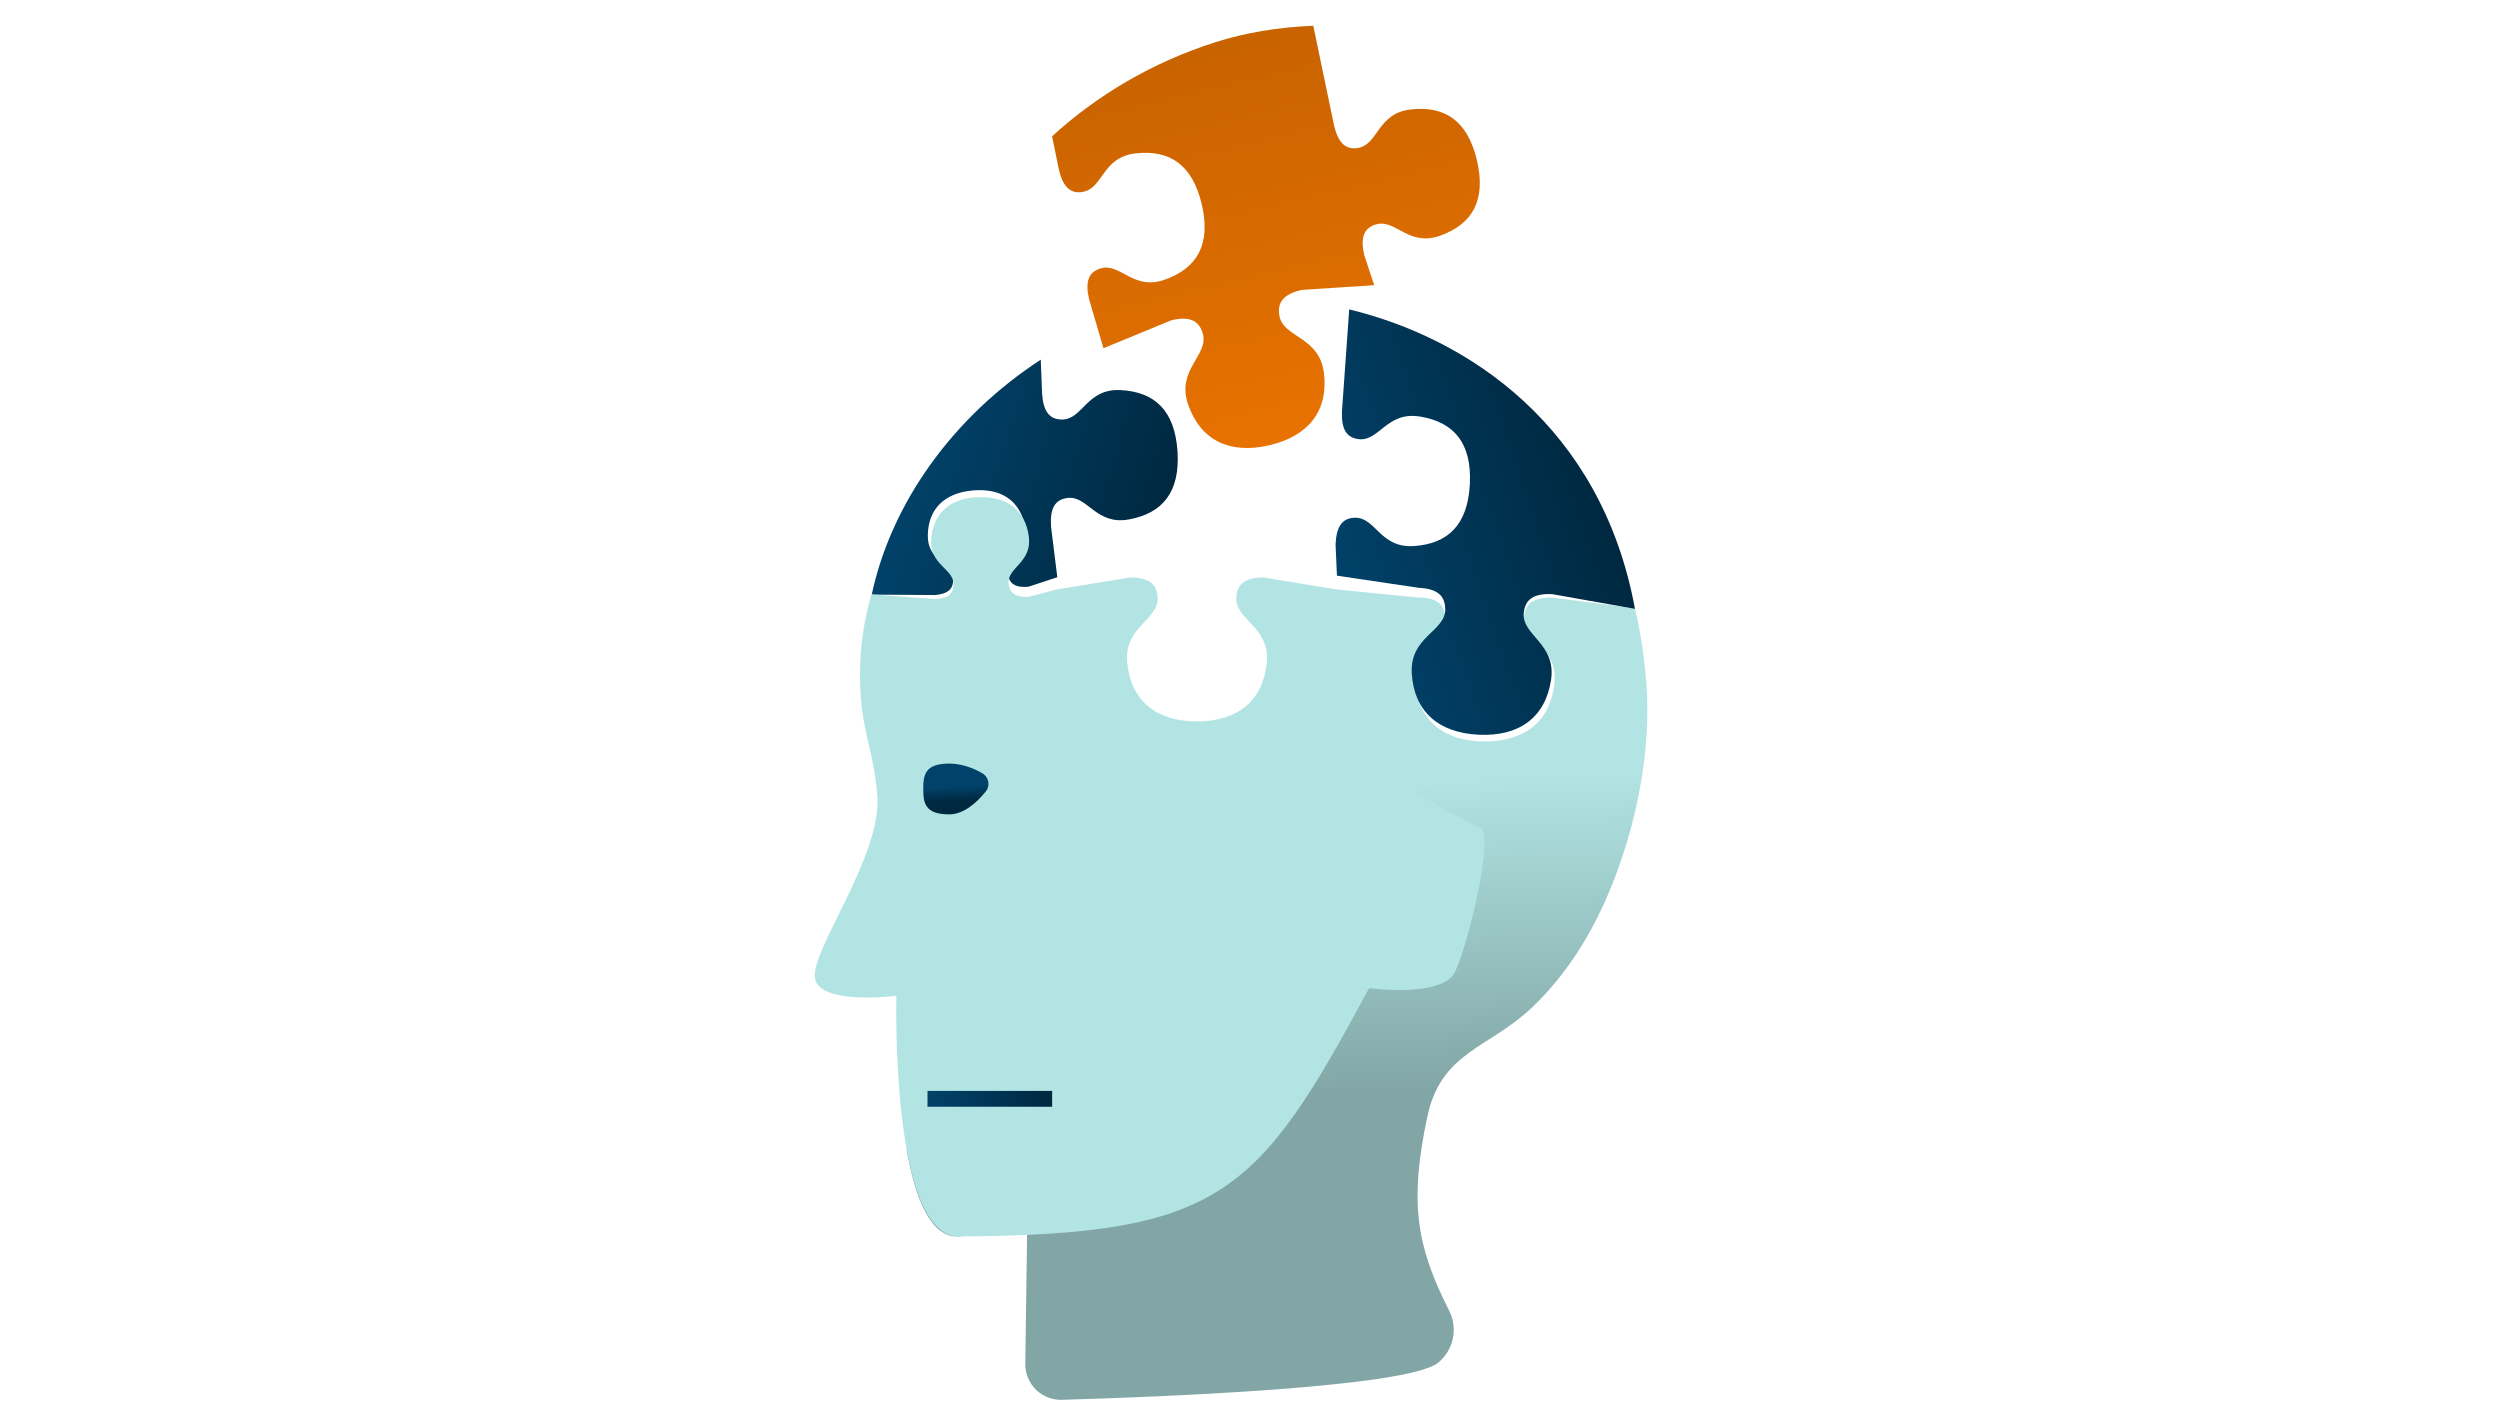 <?xml version="1.0" encoding="UTF-8"?><svg id="Layer_2" xmlns="http://www.w3.org/2000/svg" xmlns:xlink="http://www.w3.org/1999/xlink" viewBox="0 0 493.99 281.69"><defs><style>.cls-1{fill:none;}.cls-1,.cls-2,.cls-3,.cls-4,.cls-5,.cls-6,.cls-7,.cls-8{stroke-width:0px;}.cls-2{fill:url(#linear-gradient);}.cls-3{fill:url(#linear-gradient-4);}.cls-4{fill:url(#linear-gradient-2);}.cls-5{fill:url(#linear-gradient-3);}.cls-6{fill:url(#linear-gradient-5);}.cls-7{fill:url(#linear-gradient-6);}.cls-8{fill:#b1e4e3;}</style><linearGradient id="linear-gradient" x1="421.44" y1="-73.72" x2="471.92" y2="-73.72" gradientTransform="translate(-243.41 32.29) rotate(17.88)" gradientUnits="userSpaceOnUse"><stop offset="0" stop-color="#01426a"/><stop offset="1" stop-color="#002840"/></linearGradient><linearGradient id="linear-gradient-2" x1="251.05" y1="156.1" x2="253.91" y2="216.81" gradientUnits="userSpaceOnUse"><stop offset="0" stop-color="#b1e4e3"/><stop offset="1" stop-color="#81a6a5"/></linearGradient><linearGradient id="linear-gradient-3" x1="-37.61" y1="174.46" x2="16.87" y2="174.46" gradientTransform="translate(241.51 -67.59) rotate(-19.01)" xlink:href="#linear-gradient"/><linearGradient id="linear-gradient-4" x1="1171.11" y1="-504.69" x2="1253.84" y2="-504.69" gradientTransform="translate(-513.15 -1021.49) rotate(76.89)" gradientUnits="userSpaceOnUse"><stop offset="0" stop-color="#c76200"/><stop offset="1" stop-color="#e87200"/></linearGradient><linearGradient id="linear-gradient-5" x1="188.87" y1="155.5" x2="189" y2="158.25" gradientTransform="matrix(1,0,0,1,0,0)" xlink:href="#linear-gradient"/><linearGradient id="linear-gradient-6" x1="183.27" y1="217.12" x2="207.89" y2="217.12" gradientTransform="matrix(1,0,0,1,0,0)" xlink:href="#linear-gradient"/></defs><g id="Layer_1-2"><rect class="cls-1" width="493.99" height="281.69"/><path class="cls-2" d="m188.34,114.48c-.11-3.13-5.08-3.57-5.01-8.69.08-5.22,3.27-8.38,8.9-8.88,5.62-.5,9.33,2.03,10.33,7.16.98,5.02-3.83,6.34-3.38,9.44.27,1.88,1.51,2.65,4.03,2.43l5.71-1.88-1.24-10.01c-.24-3.6.78-5.34,3.24-5.65,4.04-.51,5.6,5.44,12.15,4.24,6.69-1.22,10.13-5.44,9.6-13.48-.54-8.04-4.51-11.76-11.31-12.08-6.65-.31-7.4,5.79-11.48,5.82-2.48.02-3.73-1.57-3.97-5.17l-.26-6.66c-17.46,11.39-29.56,28.43-33.4,46.43l12.55.08c2.52-.23,3.6-1.2,3.53-3.11Z"/><path class="cls-4" d="m325.2,133.92c-.12.01-.24.03-.37.03-3.49.13-6.95.79-10.3,1.72-2.11.58-4.29,1.29-6.02,2.68-.91.73-1.47,1.43-1.77,2.53-.8,2.91-5.32,4.8-7.87,5.62-2.05.66-10.48,2-11.64,2.21-4.63.86-9.29,1.5-13.97,1.97-8.32.83-16.8-.43-25.03,1.22-1.66.33-3.08-.05-4.17-.84-.6,1.33-1.13,2.69-1.57,4.1-5.25,16.74-12.21,33.41-24.67,46.27-11.02,11.38-26.03,16.7-38.68,25.73,1.69,9.57,4.77,17.58,10.36,17.14,4.86-.38,9.33-.77,13.46-1.18l-.37,26.59c.09,3.91,3.33,7,7.25,6.89,18.71-.54,68.42-2.43,74.37-7.36,3.03-2.52,3.91-6.8,2.12-10.31-6.48-12.72-7.89-21.36-4.3-38.27,2.74-12.92,12.18-13.45,20.79-21.68,6.85-6.55,11.89-14.77,15.45-23.5,5.1-12.5,8.09-27.19,7.02-40.76-.02-.27-.06-.53-.08-.79Z"/><path class="cls-8" d="m292.5,163.54c-2.97-1.21-12.77-6.91-12.77-6.91l45.56-21.9c-.41-5.18-1.18-10.02-2.24-14.55l-16.49-2.11c-3.61,0-5.28,1.25-5.42,3.96-.24,4.46,6.77,5.73,6.01,12.99-.77,7.41-5.72,11.49-13.78,11.49s-13.01-4.08-13.78-11.49c-.76-7.26,6.25-8.53,6.01-12.99-.15-2.71-1.81-3.96-5.42-3.96l-16.27-1.62-14.2-2.34c-3.61,0-5.28,1.25-5.42,3.96-.24,4.46,6.77,5.73,6.01,12.99-.77,7.41-5.72,11.49-13.78,11.49s-13.01-4.08-13.78-11.49c-.76-7.26,6.25-8.53,6.01-12.99-.15-2.71-1.81-3.96-5.42-3.96l-14.36,2.34-5.82,1.5c-2.53.06-3.71-.79-3.86-2.69-.24-3.12,4.65-4.12,4.01-9.19-.66-5.18-4.19-7.96-9.83-7.83-5.64.13-9.05,3.06-9.47,8.27-.42,5.1,4.51,5.87,4.42,9-.06,1.9-1.21,2.81-3.73,2.86l-12.51-.92c-1.46,5.15-2.24,10.42-2.24,15.71,0,11.44,2.62,14.02,3.41,24.03.94,11.98-13.29,30.73-12.32,36.13.97,5.4,16.09,3.44,16.09,3.44,0,0-1.26,47.64,12.37,47.56,51.88-.29,59.07-8.24,81.04-49.06,0,0,14.55,1.97,17.01-3.26,2.47-5.23,7.93-27.24,4.96-28.45Z"/><path class="cls-5" d="m285.59,120.35c.02,4.47-7.04,5.4-6.63,12.69.42,7.44,5.17,11.75,13.21,12.14,8.05.39,13.19-3.45,14.31-10.82,1.1-7.22-5.84-8.82-5.39-13.26.27-2.7,2-3.87,5.6-3.7l16.37,2.9c-6.63-36.08-33-53.48-56.46-59.16l-1.43,20.05c-.17,3.6.89,5.32,3.35,5.59,4.05.43,5.49-5.54,12.07-4.47,6.71,1.09,10.24,5.25,9.85,13.3-.39,8.05-4.29,11.85-11.08,12.29-6.65.44-7.51-5.65-11.59-5.6-2.48.03-3.7,1.64-3.87,5.24l.27,6.21,16.17,2.4c3.6.17,5.21,1.5,5.22,4.22Z"/><path class="cls-3" d="m213.97,37.91c4.02-.69,3.77-6.83,10.39-7.6,6.76-.78,11.28,2.25,13.11,10.1,1.83,7.85-.89,12.57-7.3,14.85-6.27,2.24-8.77-3.38-12.68-2.23-2.38.7-3.11,2.59-2.29,6.1l2.84,9.68,13.45-5.54c3.51-.82,5.42.02,6.18,2.63,1.24,4.29-5.29,7.12-2.91,14.02,2.43,7.05,8.18,9.89,16.03,8.07,7.85-1.83,11.74-6.92,10.81-14.32-.91-7.24-8.02-6.89-8.8-11.29-.47-2.68.87-4.27,4.38-5.09l14.36-.94-1.96-5.9c-.82-3.51-.09-5.4,2.29-6.1,3.91-1.15,6.4,4.46,12.68,2.23,6.41-2.29,9.12-7,7.3-14.85-1.83-7.85-6.35-10.88-13.11-10.1-6.62.76-6.37,6.91-10.39,7.6-2.44.42-3.93-.95-4.75-4.46l-4.1-19.68c-7.12.28-13.72,1.46-19.28,3.23-12.56,3.99-23.47,10.52-32.33,18.61l1.33,6.53c.82,3.51,2.31,4.88,4.75,4.46Z"/><path class="cls-6" d="m194.12,152.81c1.27.73,1.6,2.42.68,3.56-1.56,1.95-4.22,4.55-7.23,4.55-4.8,0-5.14-2.25-5.14-5.02s.33-5.02,5.14-5.02c2.61,0,4.95,1,6.55,1.92Z"/><rect class="cls-7" x="183.27" y="215.56" width="24.63" height="3.13"/></g></svg>